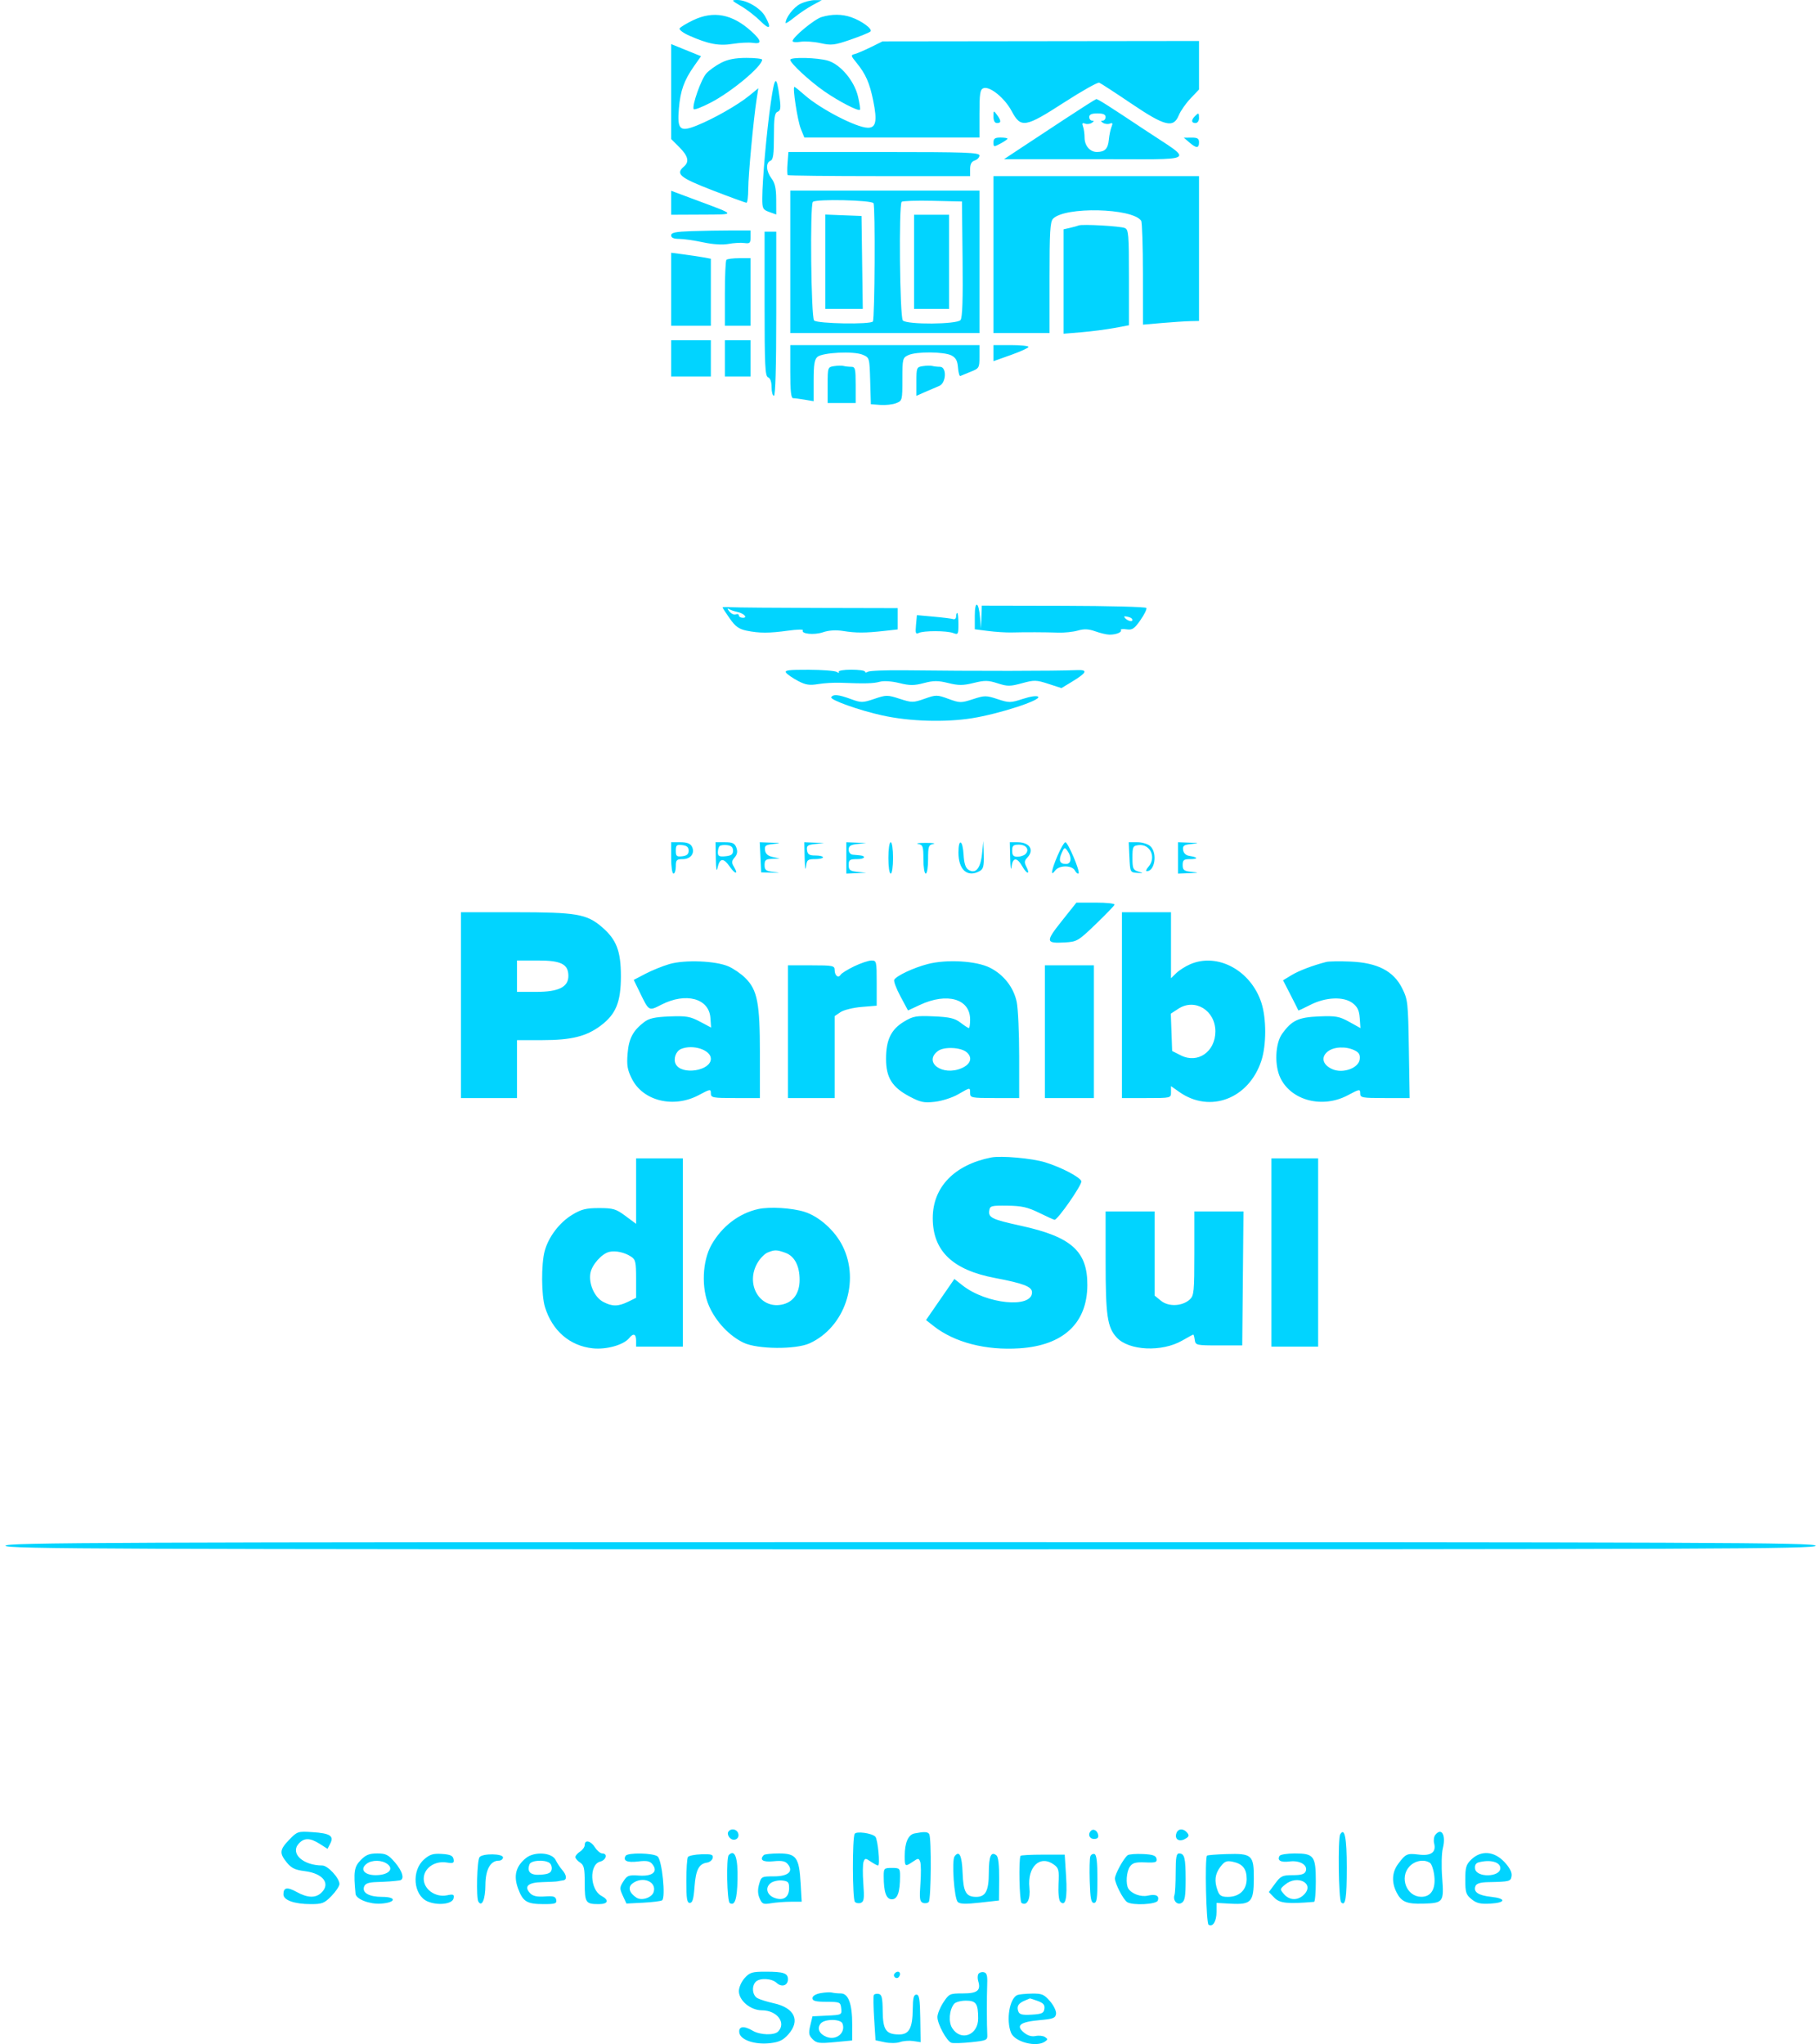 <svg xmlns="http://www.w3.org/2000/svg" width="225" height="253" viewBox="0 0 225 253" fill="none"><path fill-rule="evenodd" clip-rule="evenodd" d="M91.735 0.767C92.451 1.186 93.524 2.019 94.12 2.616C95.273 3.771 95.532 3.508 94.698 2.03C94.114 0.995 92.41 -0.005 91.241 1.92564e-05C90.486 0.003 90.517 0.052 91.735 0.767ZM99.019 0.496C98.209 0.909 97.228 2.195 97.228 2.844C97.228 2.949 97.716 2.637 98.312 2.153C98.908 1.669 99.916 0.991 100.552 0.648L101.708 0.023L100.841 0.016C100.364 0.013 99.544 0.229 99.019 0.496ZM85.772 2.508C84.957 2.9 84.211 3.353 84.114 3.515C84.017 3.677 84.554 4.082 85.307 4.414C87.677 5.46 88.977 5.706 90.686 5.429C91.558 5.287 92.672 5.232 93.16 5.306C94.335 5.485 94.281 5.05 92.983 3.871C90.629 1.736 88.295 1.294 85.772 2.508ZM101.68 2.111C100.781 2.381 98.095 4.606 98.095 5.081C98.095 5.221 98.534 5.262 99.07 5.172C99.606 5.082 100.72 5.158 101.546 5.341C102.892 5.64 103.275 5.595 105.268 4.906C106.49 4.484 107.597 4.029 107.729 3.896C108.024 3.598 106.674 2.597 105.351 2.133C104.217 1.736 102.957 1.728 101.68 2.111ZM107.812 5.82C107.036 6.205 106.14 6.59 105.821 6.676C105.267 6.826 105.275 6.872 106.015 7.781C107.148 9.173 107.627 10.265 108.077 12.488C108.586 15.002 108.413 15.834 107.386 15.811C105.957 15.78 101.523 13.48 99.58 11.761C98.951 11.205 98.383 10.75 98.318 10.75C98.062 10.75 98.7 14.926 99.112 15.943L99.548 17.023H110.384H121.221V14.068C121.221 11.592 121.299 11.082 121.7 10.923C122.473 10.616 124.331 12.112 125.199 13.739C126.349 15.893 126.855 15.809 131.723 12.664C133.908 11.252 135.854 10.16 136.047 10.236C136.24 10.313 138.015 11.468 139.99 12.803C144.188 15.64 145.222 15.895 145.895 14.26C146.114 13.726 146.766 12.792 147.344 12.184L148.394 11.078V8.076V5.074L128.809 5.098L109.224 5.122L107.812 5.82ZM83.063 11.33V17.204L84.075 18.218C85.166 19.311 85.338 20.02 84.653 20.607C83.573 21.533 84.115 21.985 88.194 23.561C90.38 24.406 92.266 25.095 92.386 25.092C92.505 25.09 92.604 24.315 92.606 23.37C92.609 21.661 93.251 14.796 93.645 12.255L93.852 10.922L92.722 11.847C91.329 12.985 88.353 14.682 86.283 15.518C84.142 16.383 83.801 16.071 84.019 13.445C84.203 11.23 84.664 9.938 85.9 8.181L86.761 6.957L84.912 6.206L83.063 5.456V11.33ZM89.247 7.773C88.594 8.107 87.771 8.698 87.418 9.086C86.778 9.79 85.61 13.092 85.854 13.509C85.925 13.63 86.879 13.263 87.974 12.693C90.562 11.347 94.291 8.233 94.327 7.389C94.333 7.266 93.459 7.165 92.386 7.166C91.006 7.166 90.086 7.344 89.247 7.773ZM97.806 7.402C97.806 7.82 100.209 10.045 102.022 11.305C103.805 12.544 106.227 13.797 106.431 13.586C106.493 13.523 106.387 12.796 106.195 11.972C105.745 10.034 104.056 8.002 102.491 7.518C101.212 7.122 97.806 7.038 97.806 7.402ZM95.396 12.704C94.885 16.237 94.345 22.293 94.34 24.536C94.337 25.813 94.407 25.951 95.204 26.238L96.071 26.55L96.065 24.699C96.06 23.323 95.913 22.656 95.493 22.101C94.818 21.208 94.747 20.14 95.349 19.902C95.692 19.765 95.782 19.137 95.782 16.873C95.782 14.549 95.867 13.983 96.238 13.836C96.609 13.689 96.656 13.373 96.49 12.128C96.101 9.194 95.888 9.306 95.396 12.704ZM131.628 14.84C129.481 16.252 126.945 17.924 125.991 18.556L124.256 19.706L135.53 19.702C148.594 19.697 147.816 20.16 141.65 16.056C137.234 13.116 135.869 12.25 135.675 12.264C135.595 12.27 133.774 13.429 131.628 14.84ZM122.955 14.427C122.955 14.942 123.111 15.231 123.389 15.231C123.928 15.231 123.926 14.949 123.38 14.203C122.973 13.646 122.955 13.656 122.955 14.427ZM134.807 14.484C134.807 14.73 134.97 14.934 135.169 14.936C135.425 14.94 135.411 15.019 135.123 15.208C134.899 15.354 134.518 15.396 134.277 15.3C133.953 15.172 133.89 15.263 134.034 15.651C134.142 15.94 134.229 16.558 134.229 17.026C134.229 18.041 134.898 18.817 135.767 18.811C136.746 18.803 137.128 18.409 137.233 17.299C137.286 16.736 137.435 16.017 137.564 15.701C137.746 15.256 137.7 15.166 137.361 15.3C137.12 15.396 136.74 15.354 136.515 15.208C136.227 15.019 136.214 14.94 136.47 14.936C136.668 14.934 136.831 14.73 136.831 14.484C136.831 14.171 136.526 14.036 135.819 14.036C135.113 14.036 134.807 14.171 134.807 14.484ZM147.874 14.394C147.401 14.882 147.438 15.231 147.96 15.231C148.201 15.231 148.394 14.965 148.394 14.633C148.394 13.937 148.34 13.912 147.874 14.394ZM122.955 17.628C122.955 18.204 122.997 18.211 123.823 17.77C124.299 17.515 124.69 17.242 124.69 17.164C124.69 17.086 124.299 17.023 123.823 17.023C123.144 17.023 122.955 17.155 122.955 17.628ZM147.197 17.63C148.064 18.376 148.394 18.373 148.394 17.62C148.394 17.143 148.204 17.025 147.454 17.033L146.515 17.043L147.197 17.63ZM97.47 20.18C97.412 20.931 97.421 21.603 97.489 21.674C97.557 21.744 102.665 21.802 108.839 21.802H120.065V20.926C120.065 20.312 120.238 19.994 120.643 19.86C120.961 19.756 121.221 19.479 121.221 19.243C121.221 18.878 119.467 18.815 109.398 18.815H97.575L97.47 20.18ZM122.955 31.51V41.218H126.424H129.893V34.369C129.893 28.678 129.966 27.444 130.327 27.072C131.799 25.551 140.134 25.742 141.235 27.322C141.352 27.49 141.449 30.452 141.452 33.905L141.456 40.182L143.841 39.977C145.153 39.864 146.714 39.761 147.31 39.748L148.394 39.725V30.763V21.802H135.675H122.955V31.51ZM83.063 25.097V26.581L86.893 26.563C91.15 26.541 91.191 26.644 86.171 24.771L83.063 23.612V25.097ZM97.806 32.406V41.218H109.513H121.221V32.406V23.594H109.513H97.806V32.406ZM100.6 24.988C100.233 25.368 100.379 39.277 100.754 39.665C101.148 40.071 107.794 40.183 108.03 39.788C108.267 39.392 108.339 25.541 108.106 25.152C107.873 24.762 100.965 24.611 100.6 24.988ZM111.593 24.98C111.22 25.365 111.358 39.271 111.739 39.665C112.258 40.201 118.442 40.156 118.878 39.613C119.11 39.324 119.185 37.081 119.13 32.07L119.053 24.939L115.423 24.855C113.427 24.809 111.704 24.866 111.593 24.98ZM102.142 32.394V38.231H104.461H106.78L106.701 32.481L106.623 26.731L104.382 26.644L102.142 26.556V32.394ZM113.127 32.406V38.231H115.295H117.463V32.406V26.581H115.295H113.127V32.406ZM133.507 27.904C133.348 27.969 132.86 28.104 132.422 28.204L131.628 28.385V34.846V41.307L133.868 41.12C135.1 41.017 136.921 40.781 137.915 40.596L139.722 40.258V34.348C139.722 28.999 139.674 28.417 139.216 28.225C138.644 27.985 133.951 27.72 133.507 27.904ZM85.592 28.609C83.605 28.677 83.063 28.789 83.063 29.132C83.063 29.43 83.378 29.569 84.056 29.569C84.602 29.569 85.935 29.76 87.019 29.993C88.252 30.259 89.426 30.334 90.158 30.194C90.801 30.071 91.679 30.019 92.109 30.078C92.797 30.173 92.891 30.086 92.891 29.355L92.89 28.523H90.506C89.195 28.523 86.984 28.562 85.592 28.609ZM94.626 37.602C94.626 45.263 94.688 46.556 95.06 46.703C95.332 46.811 95.493 47.268 95.493 47.93C95.493 48.51 95.623 48.985 95.782 48.985C95.969 48.985 96.071 45.4 96.071 38.828V28.672H95.349H94.626V37.602ZM83.063 35.803V40.322H85.52H87.977V36.173V32.025L87.038 31.852C86.521 31.758 85.415 31.591 84.581 31.482L83.063 31.284V35.803ZM89.904 32.157C89.798 32.267 89.712 34.149 89.712 36.339V40.322H91.302H92.891V36.14V31.958H91.494C90.726 31.958 90.01 32.048 89.904 32.157ZM83.063 44.355V46.595H85.52H87.977V44.355V42.114H85.52H83.063V44.355ZM89.712 44.355V46.595H91.302H92.891V44.355V42.114H91.302H89.712V44.355ZM97.806 45.998C97.806 48.425 97.9 49.284 98.167 49.287C98.366 49.288 99.016 49.373 99.612 49.475L100.697 49.66V47.119C100.697 45.128 100.799 44.489 101.17 44.171C101.811 43.622 105.673 43.438 106.765 43.905C107.612 44.268 107.614 44.275 107.696 47.15L107.779 50.03L108.952 50.119C109.597 50.168 110.475 50.071 110.903 49.903C111.667 49.602 111.681 49.549 111.681 46.949C111.681 44.401 111.709 44.288 112.418 43.955C113.394 43.495 116.842 43.519 117.752 43.993C118.298 44.277 118.497 44.645 118.565 45.5C118.615 46.123 118.745 46.589 118.854 46.537C118.963 46.485 119.541 46.248 120.137 46.011C121.181 45.595 121.221 45.526 121.221 44.145V42.712H109.513H97.806V45.998ZM122.955 43.708V44.705L125.123 43.932C126.315 43.508 127.291 43.059 127.291 42.936C127.291 42.813 126.316 42.712 125.123 42.712H122.955V43.708ZM103.226 45.317C102.441 45.438 102.431 45.467 102.431 47.66V49.881H104.165H105.9V47.64C105.9 45.631 105.843 45.4 105.345 45.4C105.04 45.4 104.618 45.354 104.406 45.297C104.194 45.24 103.663 45.249 103.226 45.317ZM114.211 45.317C113.446 45.435 113.416 45.507 113.416 47.216V48.993L114.5 48.514C115.096 48.252 115.876 47.917 116.234 47.771C117.117 47.411 117.198 45.4 116.33 45.4C116.025 45.4 115.602 45.354 115.391 45.297C115.179 45.24 114.648 45.249 114.211 45.317ZM120.643 76.22V77.885L122.305 78.1C123.219 78.218 124.52 78.3 125.196 78.282C126.922 78.238 129.363 78.246 130.977 78.302C131.732 78.328 132.821 78.213 133.397 78.045C134.175 77.819 134.732 77.845 135.565 78.144C136.182 78.366 136.968 78.55 137.313 78.552C138.13 78.558 138.885 78.253 138.723 77.982C138.653 77.865 138.969 77.825 139.425 77.894C140.129 78.001 140.387 77.83 141.139 76.758C141.625 76.063 141.957 75.384 141.876 75.248C141.795 75.112 137.179 74.992 131.619 74.98L121.51 74.959L121.459 76.384L121.409 77.81L121.297 76.466C121.127 74.434 120.643 74.251 120.643 76.22ZM89.423 75.183C89.423 75.234 89.821 75.846 90.308 76.543C91.01 77.547 91.445 77.862 92.404 78.06C93.98 78.385 95.205 78.383 97.569 78.053C98.632 77.905 99.44 77.886 99.364 78.012C99.094 78.463 100.77 78.627 101.859 78.256C102.584 78.009 103.453 77.955 104.363 78.101C105.951 78.357 107.076 78.355 109.441 78.09L111.103 77.904V76.587V75.271L101.347 75.248C95.981 75.236 91.103 75.195 90.507 75.157C89.911 75.12 89.423 75.131 89.423 75.183ZM90.264 75.675C90.488 75.961 90.846 76.125 91.059 76.041C91.272 75.956 91.446 76.017 91.446 76.176C91.446 76.335 91.667 76.466 91.938 76.466C92.606 76.466 92.04 75.895 91.207 75.729C90.861 75.66 90.415 75.503 90.216 75.38C89.986 75.237 90.003 75.343 90.264 75.675ZM118.33 76.307C118.33 76.548 118.168 76.693 117.969 76.629C117.77 76.564 116.679 76.427 115.543 76.325L113.479 76.138L113.367 77.353C113.274 78.365 113.329 78.532 113.697 78.346C114.293 78.045 117.16 78.049 117.969 78.353C118.583 78.583 118.619 78.521 118.619 77.233C118.619 76.482 118.554 75.868 118.475 75.868C118.395 75.868 118.33 76.066 118.33 76.307ZM139.143 76.308C139.143 76.611 139.988 77.045 140.126 76.813C140.218 76.659 140.035 76.464 139.718 76.378C139.402 76.293 139.143 76.261 139.143 76.308ZM97.305 83.283C97.48 83.501 98.142 83.952 98.777 84.287C99.699 84.773 100.197 84.85 101.253 84.672C101.981 84.55 103.226 84.475 104.021 84.507C107.085 84.628 108.096 84.602 108.892 84.38C109.377 84.245 110.365 84.312 111.294 84.542C112.591 84.864 113.133 84.864 114.339 84.545C115.539 84.227 116.09 84.226 117.358 84.541C118.631 84.856 119.194 84.854 120.507 84.529C121.87 84.191 122.305 84.198 123.47 84.575C124.679 84.967 125.022 84.966 126.482 84.565C127.994 84.151 128.262 84.157 129.748 84.641L131.366 85.168L132.604 84.419C134.534 83.25 134.7 82.878 133.265 82.94C130.572 83.056 120.797 83.066 111.97 82.961C109.664 82.933 107.615 83.015 107.417 83.141C107.218 83.268 107.056 83.263 107.056 83.13C107.056 82.997 106.288 82.888 105.349 82.888C104.405 82.888 103.714 83.009 103.804 83.158C103.899 83.317 103.798 83.32 103.56 83.167C103.336 83.024 101.766 82.902 100.071 82.897C97.546 82.889 97.046 82.959 97.305 83.283ZM102.88 86.298C102.686 86.622 106.367 87.933 109.227 88.558C112.593 89.294 116.941 89.428 120.286 88.898C123.616 88.371 128.891 86.661 128.484 86.241C128.33 86.082 127.56 86.189 126.598 86.502C125.066 87.001 124.883 87.003 123.465 86.534C122.056 86.069 121.857 86.069 120.411 86.54C118.944 87.018 118.787 87.016 117.39 86.504C115.98 85.986 115.852 85.985 114.428 86.486C113.014 86.982 112.858 86.983 111.351 86.493C109.843 86.003 109.684 86.003 108.214 86.5C106.758 86.992 106.584 86.994 105.304 86.524C103.768 85.96 103.118 85.9 102.88 86.298ZM83.063 106.187C83.063 107.283 83.189 108.129 83.352 108.129C83.511 108.129 83.641 107.726 83.641 107.233C83.641 106.44 83.739 106.337 84.494 106.337C85.495 106.337 86.046 105.58 85.63 104.776C85.438 104.405 85.011 104.246 84.209 104.246H83.063V106.187ZM88.59 106.262C88.613 107.614 88.684 107.991 88.806 107.407C89.06 106.199 89.539 106.144 90.292 107.235C90.984 108.241 91.432 108.277 90.829 107.278C90.521 106.77 90.537 106.579 90.921 106.129C91.249 105.746 91.311 105.396 91.134 104.918C90.934 104.374 90.664 104.246 89.721 104.246H88.555L88.59 106.262ZM94.118 106.113L94.207 107.98L95.5 108.014C96.619 108.044 96.647 108.032 95.71 107.922C94.787 107.813 94.626 107.686 94.626 107.065C94.626 106.45 94.772 106.331 95.566 106.301L96.505 106.266L95.638 106.075C95.04 105.944 94.743 105.682 94.681 105.234C94.604 104.678 94.753 104.565 95.692 104.464C96.716 104.354 96.696 104.342 95.411 104.296L94.028 104.246L94.118 106.113ZM99.587 106.262C99.612 107.371 99.685 107.841 99.749 107.307C99.855 106.424 99.955 106.337 100.859 106.337C101.406 106.337 101.853 106.234 101.853 106.11C101.853 105.985 101.43 105.884 100.913 105.886C100.166 105.888 99.955 105.755 99.884 105.236C99.807 104.678 99.955 104.565 100.896 104.464L101.997 104.346L100.769 104.296L99.54 104.246L99.587 106.262ZM104.744 106.187V108.129L105.972 108.079L107.201 108.028L106.117 107.911C105.191 107.811 105.033 107.687 105.033 107.065C105.033 106.425 105.162 106.337 106.093 106.337C107.029 106.337 107.269 105.949 106.385 105.863C106.198 105.845 105.817 105.81 105.539 105.785C105.246 105.758 105.033 105.495 105.033 105.16C105.033 104.71 105.275 104.554 106.117 104.463L107.201 104.346L105.972 104.296L104.744 104.246V106.187ZM109.947 106.187C109.947 107.283 110.073 108.129 110.236 108.129C110.399 108.129 110.525 107.283 110.525 106.187C110.525 105.092 110.399 104.246 110.236 104.246C110.073 104.246 109.947 105.092 109.947 106.187ZM113.633 104.457C114.22 104.573 114.283 104.758 114.283 106.358C114.283 107.339 114.412 108.129 114.572 108.129C114.732 108.129 114.861 107.339 114.861 106.358C114.861 104.758 114.924 104.573 115.512 104.457C115.869 104.385 115.447 104.327 114.572 104.327C113.698 104.327 113.275 104.385 113.633 104.457ZM118.619 105.523C118.619 107.668 119.739 108.65 121.24 107.82C121.702 107.564 121.791 107.215 121.752 105.803L121.705 104.096L121.535 105.709C121.345 107.516 120.731 108.221 119.848 107.649C119.496 107.42 119.315 106.853 119.255 105.783C119.149 103.931 118.619 103.715 118.619 105.523ZM125.025 106.262C125.05 107.371 125.124 107.841 125.188 107.307C125.334 106.087 125.856 106.067 126.535 107.253C127.111 108.263 127.535 108.261 127.012 107.251C126.754 106.753 126.779 106.525 127.133 106.159C128.047 105.215 127.439 104.246 125.933 104.246H124.979L125.025 106.262ZM130.889 105.897C130.117 107.702 129.971 108.591 130.585 107.755C131.09 107.067 132.664 107.065 133.037 107.753C133.192 108.039 133.393 108.196 133.484 108.102C133.709 107.87 132.177 104.246 131.853 104.246C131.712 104.246 131.278 104.989 130.889 105.897ZM139.78 106.113C139.865 107.953 139.879 107.98 140.733 108.038C141.541 108.093 141.551 108.081 140.878 107.875C140.233 107.678 140.155 107.494 140.155 106.174C140.155 104.799 140.209 104.687 140.914 104.603C142.363 104.429 143.14 106.136 142.134 107.284C141.871 107.584 141.78 107.83 141.932 107.83C142.938 107.83 143.261 105.57 142.373 104.74C142.08 104.466 141.364 104.246 140.769 104.246H139.694L139.78 106.113ZM145.792 106.187V108.129L147.165 108.079C148.423 108.033 148.448 108.019 147.454 107.911C146.529 107.811 146.37 107.687 146.37 107.065C146.37 106.446 146.508 106.337 147.286 106.337C148.321 106.337 148.283 106.107 147.22 105.942C146.771 105.872 146.482 105.605 146.425 105.207C146.349 104.682 146.511 104.564 147.437 104.464C148.468 104.354 148.451 104.343 147.165 104.296L145.792 104.246V106.187ZM83.641 105.291C83.641 105.973 83.747 106.065 84.436 105.983C85.008 105.915 85.231 105.721 85.231 105.291C85.231 104.862 85.008 104.667 84.436 104.599C83.747 104.517 83.641 104.609 83.641 105.291ZM89.051 104.73C88.937 104.847 88.844 105.198 88.844 105.509C88.844 105.968 89.023 106.058 89.784 105.982C90.501 105.911 90.724 105.747 90.724 105.291C90.724 104.874 90.502 104.667 89.99 104.605C89.587 104.557 89.164 104.613 89.051 104.73ZM125.268 105.291C125.268 105.871 125.416 106.038 125.933 106.038C126.298 106.038 126.744 105.887 126.922 105.703C127.445 105.163 127.008 104.544 126.104 104.544C125.405 104.544 125.268 104.667 125.268 105.291ZM131.393 105.586C130.983 106.516 131.151 106.934 131.934 106.934C132.589 106.934 132.683 106.119 132.119 105.322C131.769 104.828 131.719 104.847 131.393 105.586ZM131.399 114.008C129.365 116.565 129.4 116.787 131.815 116.647C133.285 116.561 133.461 116.457 135.599 114.399C136.833 113.212 137.886 112.122 137.939 111.977C137.992 111.832 136.951 111.715 135.626 111.718L133.217 111.723L131.399 114.008ZM57.046 124.408V135.909H60.515H63.984V132.324V128.74H67.111C70.702 128.74 72.566 128.279 74.335 126.954C76.228 125.538 76.844 124.032 76.844 120.824C76.844 117.699 76.291 116.275 74.471 114.721C72.608 113.128 71.311 112.908 63.787 112.908H57.046V124.408ZM138.854 124.408V135.909H141.89C144.925 135.909 144.925 135.909 144.925 135.171V134.433L145.976 135.171C149.768 137.829 154.569 135.99 156.108 131.288C156.743 129.35 156.743 126.038 156.108 124.1C154.801 120.106 150.688 117.884 147.305 119.345C146.715 119.599 145.939 120.093 145.579 120.442L144.925 121.078V116.993V112.908H141.89H138.854V124.408ZM63.984 120.824V122.766H66.402C69.132 122.766 70.344 122.162 70.344 120.802C70.344 119.336 69.455 118.882 66.586 118.882H63.984V120.824ZM82.85 119.324C82.018 119.566 80.684 120.106 79.885 120.524L78.434 121.284L79.193 122.846C80.328 125.184 80.28 125.156 81.862 124.347C84.888 122.8 87.746 123.567 87.92 125.974L88.007 127.181L86.619 126.446C85.415 125.808 84.918 125.724 82.867 125.807C81.029 125.881 80.326 126.039 79.705 126.518C78.325 127.583 77.821 128.547 77.671 130.412C77.554 131.859 77.649 132.415 78.2 133.519C79.582 136.285 83.382 137.206 86.507 135.531C87.897 134.785 87.977 134.774 87.977 135.326C87.977 135.867 88.195 135.909 91.013 135.909H94.048V130.437C94.048 124.139 93.743 122.549 92.249 121.055C91.728 120.534 90.781 119.882 90.145 119.608C88.552 118.919 84.75 118.771 82.85 119.324ZM105.719 119.601C104.903 119.994 104.146 120.465 104.036 120.649C103.756 121.118 103.298 120.753 103.298 120.06C103.298 119.524 103.076 119.48 100.407 119.48H97.517V127.694V135.909H100.407H103.298V130.838V125.766L104.021 125.277C104.418 125.008 105.589 124.718 106.623 124.632L108.502 124.476V121.679C108.502 118.977 108.48 118.882 107.851 118.885C107.493 118.887 106.534 119.209 105.719 119.601ZM114.792 119.329C113.048 119.786 110.977 120.759 110.675 121.263C110.577 121.426 110.92 122.349 111.437 123.314L112.377 125.067L113.836 124.386C117.222 122.805 120.065 123.627 120.065 126.187C120.065 126.77 119.994 127.246 119.908 127.246C119.822 127.246 119.356 126.944 118.873 126.574C118.162 126.031 117.527 125.882 115.563 125.797C113.375 125.702 113.008 125.768 111.867 126.459C110.279 127.42 109.658 128.713 109.658 131.056C109.658 133.366 110.406 134.57 112.549 135.707C113.925 136.438 114.351 136.527 115.718 136.369C116.586 136.269 117.871 135.856 118.573 135.451C120.108 134.564 120.065 134.568 120.065 135.311C120.065 135.871 120.257 135.909 123.1 135.909H126.135V130.696C126.135 127.829 125.999 124.828 125.833 124.026C125.455 122.208 124.221 120.629 122.507 119.771C120.81 118.922 117.146 118.712 114.792 119.329ZM164.148 119.061C162.473 119.489 160.74 120.149 159.824 120.707L158.795 121.334L159.737 123.17C160.255 124.18 160.684 125.033 160.69 125.067C160.696 125.1 161.359 124.79 162.164 124.379C164.069 123.404 166.303 123.312 167.41 124.163C168.006 124.621 168.217 125.067 168.284 126.007L168.373 127.248L166.984 126.478C165.754 125.796 165.321 125.719 163.23 125.805C160.699 125.909 159.876 126.295 158.693 127.933C157.813 129.15 157.707 131.89 158.48 133.455C159.863 136.256 163.716 137.222 166.834 135.55C168.254 134.789 168.34 134.776 168.34 135.326C168.34 135.867 168.558 135.909 171.401 135.909H174.462L174.364 129.851C174.27 124.038 174.236 123.733 173.527 122.309C172.468 120.185 170.477 119.158 167.142 119.016C165.813 118.96 164.466 118.98 164.148 119.061ZM129.315 127.694V135.909H132.35H135.385V127.694V119.48H132.35H129.315V127.694ZM145.852 124.845L144.901 125.461L144.985 127.772L145.069 130.084L146.152 130.631C148.241 131.685 150.417 130.169 150.417 127.659C150.417 125.069 147.904 123.52 145.852 124.845ZM84.288 129.835C83.641 130.104 83.303 131.074 83.635 131.714C84.356 133.108 87.977 132.549 87.977 131.043C87.977 129.952 85.755 129.224 84.288 129.835ZM116.09 130.08C114.228 131.47 116.636 133.237 119 132.217C120.145 131.723 120.407 130.898 119.631 130.233C118.913 129.618 116.83 129.528 116.09 130.08ZM164.288 130.177C163.442 130.885 163.717 131.83 164.918 132.344C166.227 132.904 168.16 132.195 168.282 131.109C168.348 130.527 168.187 130.257 167.618 129.989C166.521 129.473 165.029 129.557 164.288 130.177ZM122.666 143.266C118.109 144.17 115.439 146.939 115.439 150.763C115.439 154.827 117.888 157.184 123.143 158.179C126.683 158.849 127.725 159.254 127.725 159.958C127.725 161.982 122.068 161.415 119.125 159.095L118.116 158.3L116.361 160.843L114.606 163.386L115.541 164.123C118.123 166.158 122.008 167.165 126.196 166.884C131.599 166.523 134.546 163.777 134.572 159.08C134.596 154.868 132.61 153.087 126.366 151.72C122.781 150.934 122.314 150.713 122.432 149.853C122.515 149.246 122.672 149.203 124.69 149.228C126.439 149.25 127.193 149.42 128.592 150.106C129.546 150.574 130.41 150.965 130.511 150.975C130.896 151.014 133.972 146.582 133.829 146.196C133.633 145.67 131.327 144.469 129.346 143.861C127.712 143.36 123.902 143.021 122.666 143.266ZM78.727 147.428V151.479L77.411 150.502C76.236 149.631 75.888 149.526 74.142 149.526C72.528 149.526 71.95 149.671 70.82 150.355C69.237 151.313 67.882 153.098 67.41 154.848C66.975 156.46 66.995 160.3 67.445 161.771C68.345 164.707 70.515 166.583 73.363 166.887C75.057 167.067 77.188 166.466 77.872 165.614C78.392 164.968 78.727 165.091 78.727 165.929V166.676H81.618H84.508V155.026V143.376H81.618H78.727V147.428ZM157.355 155.026V166.676H160.246H163.137V155.026V143.376H160.246H157.355V155.026ZM93.853 149.645C91.472 150.166 89.354 151.78 88.061 154.061C86.911 156.089 86.777 159.448 87.757 161.66C88.618 163.603 90.251 165.336 92.024 166.19C93.725 167.009 98.491 167.05 100.21 166.261C104.544 164.272 106.462 158.626 104.293 154.243C103.337 152.312 101.376 150.552 99.549 149.986C97.984 149.501 95.257 149.338 93.853 149.645ZM136.833 156.146C136.834 162.827 137.044 164.275 138.193 165.534C139.7 167.186 143.795 167.379 146.324 165.919C147.025 165.514 147.639 165.182 147.687 165.182C147.736 165.182 147.817 165.485 147.868 165.854C147.957 166.5 148.073 166.526 150.851 166.526H153.742L153.819 158.237L153.896 149.948H150.856H147.816V155.129C147.816 159.861 147.767 160.355 147.26 160.83C146.349 161.682 144.63 161.767 143.696 161.007L142.901 160.359V155.154V149.948H139.866H136.831L136.833 156.146ZM75.403 154.948C74.481 155.165 73.257 156.541 73.07 157.569C72.832 158.883 73.571 160.557 74.643 161.13C75.755 161.724 76.51 161.72 77.744 161.116L78.727 160.633V158.285C78.727 156.173 78.662 155.894 78.076 155.517C77.278 155.002 76.172 154.766 75.403 154.948ZM94.989 155.035C94.632 155.183 94.08 155.746 93.762 156.285C92.213 158.91 93.989 162.012 96.735 161.479C98.155 161.204 98.962 160.091 98.962 158.406C98.962 156.666 98.329 155.468 97.193 155.058C96.124 154.673 95.866 154.67 94.989 155.035ZM0.677 191.319C0.677 191.717 13.316 191.767 112.693 191.767C212.071 191.767 224.71 191.717 224.71 191.319C224.71 190.922 212.071 190.871 112.693 190.871C13.316 190.871 0.677 190.922 0.677 191.319ZM90.128 226.745C90.02 226.925 90.11 227.256 90.328 227.481C90.829 227.999 91.599 227.559 91.353 226.896C91.15 226.348 90.419 226.258 90.128 226.745ZM135.006 226.61C134.597 227.033 134.828 227.612 135.407 227.612C135.811 227.612 135.975 227.45 135.912 227.114C135.809 226.564 135.316 226.29 135.006 226.61ZM145.6 226.885C145.328 227.618 145.911 228.026 146.647 227.619C147.15 227.341 147.207 227.187 146.932 226.845C146.479 226.281 145.817 226.301 145.6 226.885ZM35.804 227.697C34.599 228.943 34.553 229.369 35.501 230.534C36.063 231.224 36.533 231.449 37.709 231.593C39.995 231.873 40.965 233.152 39.751 234.287C39.045 234.947 38.047 234.91 36.72 234.175C35.539 233.521 35.077 233.604 35.077 234.471C35.077 235.192 36.442 235.677 38.473 235.677C39.88 235.677 40.154 235.568 41.032 234.662C41.572 234.103 42.014 233.441 42.014 233.191C42.014 232.458 40.573 230.898 39.893 230.896C37.508 230.89 35.897 229.418 36.955 228.211C37.621 227.449 38.372 227.453 39.578 228.223L40.535 228.834L40.868 228.191C41.36 227.24 40.86 226.913 38.694 226.77C36.871 226.65 36.793 226.675 35.804 227.697ZM105.779 226.976C105.468 227.495 105.492 235.077 105.805 235.4C105.963 235.564 106.299 235.615 106.55 235.515C106.932 235.364 106.982 234.968 106.848 233.14C106.76 231.934 106.771 230.719 106.875 230.442C107.048 229.975 107.116 229.973 107.772 230.418C108.162 230.682 108.567 230.898 108.672 230.898C108.952 230.898 108.642 227.637 108.332 227.326C107.898 226.891 105.986 226.629 105.779 226.976ZM113.183 226.929C112.401 227.083 111.97 228.075 111.97 229.723C111.97 231.053 112.011 231.08 112.989 230.418C113.645 229.973 113.713 229.975 113.886 230.442C113.99 230.719 114.001 231.934 113.913 233.14C113.779 234.968 113.829 235.364 114.211 235.515C114.463 235.615 114.792 235.57 114.942 235.414C115.238 235.109 115.293 227.494 115.003 227.01C114.824 226.712 114.383 226.692 113.183 226.929ZM165.87 227.037C165.557 227.559 165.661 235.12 165.985 235.454C166.513 236 166.68 234.964 166.68 231.142C166.68 227.474 166.414 226.127 165.87 227.037ZM177.638 227.105C177.466 227.319 177.4 227.79 177.492 228.152C177.771 229.254 177.118 229.736 175.6 229.547C174.142 229.365 173.973 229.442 173.028 230.714C172.281 231.719 172.208 232.96 172.824 234.19C173.428 235.397 174.079 235.678 176.136 235.62C178.632 235.549 178.72 235.429 178.486 232.392C178.378 230.993 178.415 229.37 178.567 228.778C178.984 227.153 178.418 226.134 177.638 227.105ZM72.367 228.357C72.367 228.602 72.107 228.97 71.789 229.175C71.471 229.38 71.211 229.685 71.211 229.853C71.211 230.02 71.471 230.325 71.789 230.53C72.282 230.848 72.367 231.227 72.367 233.109C72.367 235.499 72.488 235.677 74.108 235.677C75.27 235.677 75.429 235.187 74.439 234.658C73.006 233.892 72.892 230.775 74.283 230.414C75.028 230.221 75.237 229.404 74.542 229.404C74.307 229.404 73.902 229.068 73.641 228.658C73.12 227.835 72.367 227.657 72.367 228.357ZM44.629 230.241C43.831 231.066 43.739 231.675 44.003 234.4C44.067 235.063 45.74 235.713 47.138 235.618C49.018 235.491 49.153 234.781 47.297 234.781C45.671 234.781 44.78 234.271 45.065 233.504C45.204 233.128 45.62 232.978 46.598 232.947C47.898 232.906 48.706 232.848 49.458 232.741C50.107 232.65 49.839 231.627 48.873 230.504C48.059 229.559 47.751 229.404 46.682 229.404C45.706 229.404 45.265 229.584 44.629 230.241ZM52.492 230.135C50.895 231.524 51.151 234.587 52.926 235.348C54.193 235.89 56.003 235.672 56.134 234.962C56.224 234.472 56.113 234.422 55.317 234.586C53.895 234.88 52.44 233.846 52.44 232.541C52.44 231.244 53.778 230.29 55.268 230.524C56.097 230.654 56.221 230.596 56.133 230.115C56.053 229.679 55.731 229.534 54.698 229.464C53.617 229.392 53.202 229.518 52.492 230.135ZM59.351 229.862C59.037 230.253 58.916 234.88 59.207 235.367C59.64 236.09 60.069 235.075 60.075 233.311C60.082 231.42 60.692 230.301 61.716 230.301C62.01 230.301 62.25 230.12 62.25 229.898C62.25 229.413 59.738 229.381 59.351 229.862ZM65.091 229.978C63.839 230.996 63.535 232.17 64.117 233.745C64.721 235.38 65.212 235.677 67.311 235.677C68.708 235.677 68.927 235.603 68.842 235.155C68.761 234.73 68.495 234.65 67.418 234.73C66.488 234.798 65.955 234.684 65.629 234.348C64.802 233.493 65.339 232.992 67.123 232.955C68.02 232.935 68.884 232.889 69.043 232.851C69.202 232.812 69.495 232.761 69.693 232.736C70.197 232.672 70.144 232.092 69.575 231.442C69.31 231.141 68.95 230.592 68.773 230.224C68.317 229.274 66.136 229.128 65.091 229.978ZM77.426 229.703C77.063 230.31 77.623 230.565 78.961 230.401C80.04 230.269 80.424 230.342 80.743 230.74C81.477 231.653 80.77 232.258 79.104 232.144C77.809 232.055 77.617 232.125 77.151 232.859C76.677 233.606 76.672 233.75 77.082 234.64L77.529 235.608L79.588 235.502C80.72 235.443 81.778 235.312 81.939 235.209C82.413 234.906 81.938 230.227 81.387 229.778C80.843 229.334 77.683 229.275 77.426 229.703ZM85.135 229.853C85.029 230.017 84.942 231.361 84.942 232.84C84.942 235.03 85.022 235.528 85.376 235.528C85.703 235.528 85.845 235.043 85.954 233.556C86.109 231.444 86.493 230.69 87.489 230.543C87.834 230.492 88.157 230.228 88.207 229.956C88.283 229.544 88.052 229.47 86.813 229.508C85.996 229.533 85.241 229.688 85.135 229.853ZM90.194 229.604C89.864 229.945 89.974 235.326 90.315 235.544C90.939 235.943 91.225 235.085 91.279 232.641C91.34 229.921 90.948 228.824 90.194 229.604ZM94.53 229.604C93.949 230.203 94.414 230.504 95.721 230.374C96.783 230.269 97.2 230.354 97.511 230.742C98.233 231.641 97.533 232.242 95.764 232.242C94.27 232.242 94.212 232.273 93.946 233.219C93.756 233.896 93.777 234.436 94.015 234.974C94.32 235.668 94.474 235.732 95.431 235.569C96.022 235.468 97.116 235.384 97.862 235.382L99.219 235.379L99.087 233.081C98.905 229.897 98.545 229.404 96.402 229.404C95.478 229.404 94.635 229.494 94.53 229.604ZM118.138 229.768C117.765 230.281 118.09 234.953 118.531 235.407C118.785 235.67 119.501 235.693 121.255 235.496L123.634 235.229L123.656 232.59C123.67 230.869 123.557 229.847 123.329 229.652C122.669 229.086 122.377 229.743 122.377 231.791C122.377 234.026 121.984 234.781 120.822 234.781C119.558 234.781 119.221 234.19 119.134 231.818C119.055 229.653 118.721 228.966 118.138 229.768ZM126.301 229.703C126.055 230.23 126.167 235.364 126.429 235.531C127.095 235.956 127.552 235.068 127.403 233.638C127.132 231.046 128.723 229.547 130.432 230.783C131.029 231.216 131.089 231.463 131.004 233.161C130.95 234.256 131.042 235.192 131.223 235.379C131.865 236.043 132.113 234.964 131.941 232.242L131.772 229.554H129.071C127.586 229.554 126.339 229.621 126.301 229.703ZM134.94 229.777C134.854 230.009 134.821 231.398 134.868 232.863C134.935 234.994 135.039 235.528 135.385 235.528C135.742 235.528 135.819 235 135.819 232.566C135.819 230.462 135.714 229.568 135.458 229.479C135.259 229.411 135.026 229.545 134.94 229.777ZM139.562 229.626C139.071 229.992 137.987 231.971 137.987 232.503C137.987 233.127 139.008 235.105 139.495 235.425C140.17 235.867 143.112 235.723 143.291 235.239C143.516 234.633 143.044 234.402 142.044 234.629C141.207 234.819 140.069 234.408 139.654 233.766C139.299 233.216 139.407 231.645 139.843 231.03C140.17 230.568 140.557 230.463 141.741 230.514C143.008 230.568 143.215 230.502 143.135 230.066C143.061 229.668 142.685 229.536 141.453 229.476C140.58 229.434 139.729 229.501 139.562 229.626ZM145.503 231.77C145.503 233.07 145.439 234.314 145.362 234.533C145.117 235.221 145.707 235.871 146.257 235.517C146.645 235.267 146.738 234.712 146.738 232.642C146.738 229.945 146.602 229.404 145.92 229.404C145.592 229.404 145.503 229.91 145.503 231.77ZM149.384 229.678C149.095 229.97 149.276 238.041 149.575 238.232C150.095 238.564 150.562 237.807 150.562 236.633V235.528L152.296 235.623C154.84 235.762 155.16 235.421 155.175 232.55C155.191 229.599 154.955 229.385 151.791 229.483C150.535 229.522 149.452 229.61 149.384 229.678ZM158.367 229.703C158.029 230.268 158.513 230.542 159.595 230.399C160.866 230.23 161.885 230.841 161.603 231.601C161.468 231.965 161.051 232.093 160 232.093C158.717 232.093 158.506 232.194 157.809 233.137L157.038 234.182L157.722 234.889C158.384 235.573 159.354 235.673 162.631 235.397C162.75 235.387 162.848 234.246 162.848 232.861C162.848 229.72 162.61 229.404 160.242 229.404C159.309 229.404 158.465 229.539 158.367 229.703ZM182.113 230.137C181.45 230.772 181.348 231.108 181.348 232.654C181.348 234.236 181.437 234.511 182.126 235.072C182.74 235.571 183.228 235.685 184.442 235.616C186.387 235.505 186.45 234.98 184.543 234.774C182.958 234.602 182.334 234.178 182.602 233.457C182.724 233.129 183.189 232.98 184.158 232.959C186.878 232.901 186.981 232.874 187.077 232.173C187.137 231.735 186.831 231.148 186.181 230.456C184.923 229.118 183.31 228.991 182.113 230.137ZM45.378 230.682C44.494 231.35 45.08 232.093 46.491 232.093C48.035 232.093 48.805 231.365 47.947 230.716C47.259 230.197 46.042 230.18 45.378 230.682ZM65.534 230.749C65.182 231.696 65.658 232.132 66.942 232.035C67.874 231.966 68.196 231.808 68.274 231.382C68.331 231.073 68.202 230.705 67.987 230.565C67.334 230.137 65.716 230.258 65.534 230.749ZM151.038 231.059C150.362 231.947 150.262 232.825 150.699 234.015C150.926 234.631 151.175 234.781 151.968 234.781C153.384 234.781 154.291 233.92 154.291 232.575C154.291 231.302 153.791 230.684 152.552 230.428C151.81 230.275 151.554 230.381 151.038 231.059ZM174.421 231.036C173.175 232.406 174.092 234.749 175.883 234.772C177.092 234.787 177.694 233.844 177.516 232.213C177.433 231.449 177.187 230.708 176.971 230.567C176.234 230.084 175.096 230.293 174.421 231.036ZM182.994 230.51C182.652 230.601 182.502 230.873 182.56 231.297C182.715 232.423 185.684 232.356 185.684 231.226C185.684 230.46 184.428 230.126 182.994 230.51ZM109.369 232.205C109.369 234.196 109.68 235.08 110.381 235.08C111.081 235.08 111.392 234.196 111.392 232.205C111.392 231.252 111.337 231.197 110.381 231.197C109.424 231.197 109.369 231.252 109.369 232.205ZM78.276 233.121C77.673 233.584 77.873 234.293 78.774 234.88C79.418 235.3 80.682 234.877 80.9 234.169C81.295 232.881 79.516 232.17 78.276 233.121ZM95.389 233.07C94.653 233.627 94.897 234.558 95.873 234.913C96.949 235.304 97.661 234.823 97.661 233.703C97.661 232.962 97.538 232.827 96.794 232.752C96.317 232.703 95.685 232.847 95.389 233.07ZM159.052 233.259C158.382 233.82 158.38 233.837 158.92 234.454C159.614 235.246 160.655 235.255 161.409 234.476C162.73 233.11 160.565 231.993 159.052 233.259ZM92.155 244.832C91.758 245.274 91.446 245.985 91.446 246.448C91.446 247.615 92.893 248.82 94.295 248.82C96.161 248.82 97.345 250.372 96.303 251.449C95.833 251.935 94.068 251.884 93.181 251.359C92.061 250.698 91.389 250.787 91.498 251.583C91.624 252.494 93.429 253.108 95.328 252.886C96.435 252.756 96.936 252.513 97.569 251.797C99.077 250.09 98.344 248.52 95.774 247.95C94.959 247.77 94.042 247.484 93.737 247.315C93.114 246.971 92.998 245.843 93.528 245.296C94.025 244.782 95.503 244.854 96.11 245.421C96.739 246.01 97.517 245.765 97.517 244.979C97.517 244.221 96.982 244.041 94.733 244.041C93.083 244.041 92.781 244.134 92.155 244.832ZM110.682 244.319C110.485 244.649 110.94 245.006 111.208 244.73C111.482 244.446 111.431 244.041 111.12 244.041C110.971 244.041 110.773 244.166 110.682 244.319ZM121.085 244.326C120.98 244.501 120.971 244.892 121.064 245.197C121.422 246.363 120.971 246.73 119.177 246.73C117.546 246.73 117.457 246.77 116.751 247.844C116.347 248.458 116.018 249.271 116.018 249.652C116.018 250.527 117.177 252.659 117.752 252.843C117.99 252.918 119.096 252.884 120.209 252.767C122.136 252.563 122.231 252.517 122.188 251.807C122.122 250.727 122.118 247.098 122.18 245.541C122.221 244.506 122.124 244.182 121.754 244.106C121.49 244.052 121.189 244.151 121.085 244.326ZM101.564 246.695C100.943 246.808 100.552 247.05 100.552 247.321C100.552 247.661 100.951 247.764 102.286 247.769C103.954 247.775 104.024 247.806 104.111 248.582C104.2 249.375 104.171 249.39 102.377 249.478L100.552 249.567L100.282 250.698C100.053 251.653 100.099 251.918 100.571 252.397C101.062 252.895 101.395 252.94 103.298 252.76L105.466 252.554L105.472 250.613C105.48 248.038 105.004 246.73 104.059 246.73C103.667 246.73 103.172 246.681 102.961 246.621C102.749 246.561 102.12 246.594 101.564 246.695ZM108.142 246.937C108.074 247.069 108.094 248.382 108.187 249.854L108.357 252.53L109.5 252.774C110.13 252.909 110.974 252.899 111.38 252.753C111.786 252.607 112.528 252.549 113.028 252.625L113.938 252.763L113.894 249.821C113.858 247.425 113.769 246.879 113.416 246.879C113.081 246.879 112.978 247.286 112.963 248.671C112.937 251.025 112.521 251.808 111.293 251.808C109.656 251.808 109.271 251.268 109.246 248.94C109.228 247.278 109.133 246.87 108.745 246.792C108.482 246.739 108.21 246.805 108.142 246.937ZM125.912 246.929C124.946 247.331 124.494 250.008 125.126 251.595C125.578 252.733 128.233 253.433 129.315 252.699C129.692 252.443 129.694 252.369 129.329 252.126C129.098 251.972 128.572 251.916 128.162 252.001C127.669 252.103 127.172 251.951 126.703 251.555C125.685 250.696 126.255 250.253 128.655 250.04C130.337 249.891 130.628 249.78 130.7 249.261C130.747 248.922 130.418 248.233 129.951 247.693C129.219 246.846 128.948 246.732 127.699 246.753C126.919 246.766 126.114 246.845 125.912 246.929ZM126.815 247.624C126.026 247.953 125.797 248.34 126.026 248.957C126.168 249.34 126.53 249.427 127.689 249.358C128.948 249.282 129.184 249.173 129.258 248.631C129.325 248.146 129.126 247.915 128.42 247.661C127.911 247.477 127.481 247.336 127.465 247.346C127.449 247.356 127.157 247.481 126.815 247.624ZM118.078 248.027C117.481 248.771 117.364 250.263 117.843 251.019C118.915 252.708 121.066 251.909 121.06 249.823C121.055 247.978 120.809 247.626 119.531 247.626C118.909 247.626 118.256 247.806 118.078 248.027ZM101.567 250.459C101.084 251.061 101.391 251.754 102.298 252.111C103.51 252.587 104.692 251.6 104.27 250.463C104.049 249.869 102.044 249.866 101.567 250.459Z" fill="#01D4FF"></path></svg>